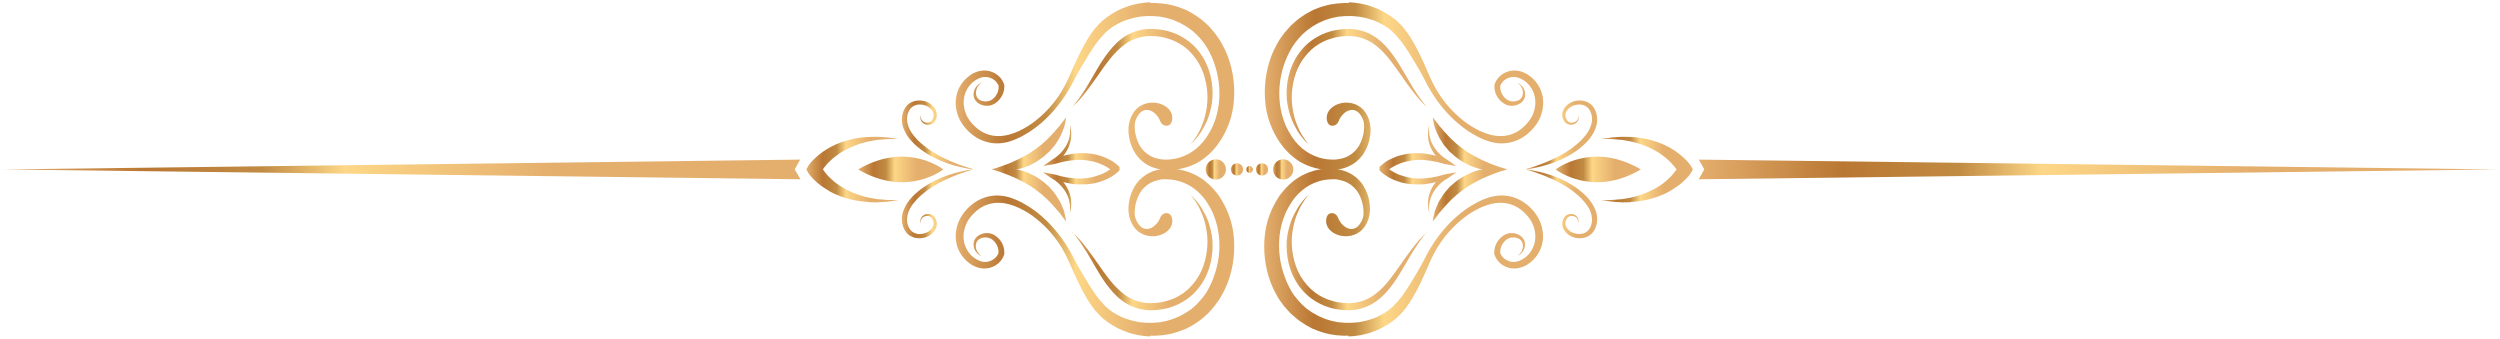 <?xml version="1.0" encoding="UTF-8"?> <svg xmlns="http://www.w3.org/2000/svg" width="310" height="42" viewBox="0 0 310 42" fill="none"><path d="M167.231 41.712C167.73 41.712 168.211 41.638 168.692 41.565C169.154 41.454 169.634 41.38 170.078 41.195C170.984 40.899 171.797 40.455 172.555 39.919C172.74 39.772 172.925 39.642 173.109 39.494C173.257 39.346 173.405 39.217 173.553 39.069L173.664 38.958L173.719 38.903L173.775 38.847L173.812 38.81L174.015 38.57C174.145 38.404 174.292 38.256 174.403 38.071C174.902 37.406 175.291 36.722 175.642 36.075C176.326 34.762 176.862 33.524 177.324 32.452C178.396 29.993 179.912 28.274 181.464 27.054C182.056 26.574 182.758 26.148 183.516 25.779C184.292 25.428 185.143 25.15 186.03 25.15C186.917 25.132 187.805 25.409 188.544 25.964C188.914 26.241 189.246 26.574 189.542 26.943C189.819 27.294 190.06 27.72 190.189 28.145C190.485 29.014 190.448 29.975 190.06 30.77C189.875 31.158 189.598 31.527 189.283 31.805L189.135 31.916L189.006 32.008C189.006 32.008 188.821 32.119 188.747 32.174C188.562 32.285 188.378 32.359 188.174 32.415C187.786 32.526 187.398 32.507 187.047 32.359C186.695 32.23 186.381 31.971 186.196 31.694C186.141 31.62 186.104 31.546 186.067 31.472C186.067 31.435 186.03 31.398 186.03 31.361V31.324V31.287V31.25C186.03 31.121 186.03 30.936 186.085 30.77C186.178 30.437 186.363 30.123 186.603 29.882C186.843 29.642 187.121 29.494 187.416 29.457C187.712 29.42 188.026 29.457 188.267 29.568C188.507 29.679 188.692 29.864 188.766 30.086C188.858 30.308 188.858 30.548 188.821 30.751C188.747 31.158 188.507 31.453 188.322 31.601C188.23 31.675 188.156 31.731 188.1 31.749C188.156 31.731 188.248 31.694 188.359 31.638C188.562 31.509 188.877 31.25 189.024 30.788C189.098 30.566 189.135 30.27 189.061 29.975C188.988 29.679 188.766 29.365 188.451 29.18C188.137 28.995 187.786 28.884 187.361 28.903C186.954 28.903 186.529 29.087 186.196 29.383C185.845 29.66 185.586 30.049 185.42 30.492C185.346 30.714 185.291 30.973 185.291 31.25C185.291 31.287 185.291 31.343 185.291 31.38V31.416V31.435V31.472C185.291 31.546 185.328 31.601 185.346 31.657C185.383 31.786 185.457 31.916 185.512 32.026C185.79 32.489 186.196 32.858 186.714 33.08C187.213 33.302 187.823 33.357 188.378 33.228C188.655 33.154 188.914 33.062 189.172 32.932C189.302 32.858 189.413 32.803 189.524 32.711L189.708 32.581L189.856 32.47C190.3 32.1 190.651 31.638 190.91 31.139C191.169 30.622 191.317 30.049 191.335 29.476C191.354 28.903 191.261 28.311 191.076 27.775C190.891 27.239 190.614 26.74 190.244 26.278C189.893 25.853 189.505 25.465 189.043 25.15C188.137 24.503 187.028 24.189 185.975 24.245C184.921 24.3 183.978 24.67 183.165 25.095C181.113 26.167 178.525 28.33 176.658 32.082C176.122 33.136 175.42 34.3 174.681 35.502C174.292 36.093 173.886 36.722 173.405 37.276C173.294 37.424 173.146 37.553 173.017 37.683L172.832 37.886V37.905L172.777 37.96L172.666 38.053C172.518 38.182 172.352 38.311 172.204 38.459C172.056 38.551 171.908 38.662 171.76 38.755C171.132 39.143 170.411 39.513 169.634 39.698C169.45 39.753 169.246 39.809 169.043 39.845C168.84 39.882 168.636 39.938 168.433 39.956C168.026 39.993 167.62 40.049 167.194 40.03C166.769 40.049 166.363 39.975 165.937 39.956C165.531 39.864 165.106 39.809 164.699 39.661C164.292 39.55 163.904 39.365 163.516 39.199C163.146 38.977 162.758 38.81 162.425 38.551C161.705 38.089 161.095 37.424 160.577 36.758C160.263 36.352 160.078 36.038 159.875 35.631C159.671 35.243 159.486 34.836 159.339 34.411C158.692 32.747 158.47 30.899 158.673 29.143C158.784 28.274 158.987 27.442 159.32 26.648L159.449 26.315L159.597 26.038C159.69 25.853 159.782 25.668 159.893 25.502C160.004 25.317 160.115 25.132 160.226 24.965C160.337 24.799 160.466 24.614 160.595 24.466C161.113 23.838 161.741 23.32 162.407 22.951C163.091 22.581 163.83 22.341 164.57 22.267C164.754 22.267 164.939 22.23 165.124 22.23H165.254H165.29C165.272 22.23 165.327 22.23 165.29 22.23H165.364H165.679C165.993 22.285 166.344 22.359 166.658 22.47C167.287 22.692 167.823 23.099 168.211 23.598C168.599 24.115 168.84 24.707 168.969 25.317C168.987 25.465 169.043 25.631 169.043 25.742C169.043 25.908 169.08 26.056 169.08 26.222C169.08 26.352 169.08 26.481 169.08 26.611C169.061 26.74 169.043 26.869 169.006 27.017C168.193 29.309 166.418 28.348 165.9 26.962C165.642 26.296 164.736 26.204 164.514 26.925C163.923 28.792 166.806 30.123 168.673 28.699C169.117 28.348 169.468 27.812 169.671 27.202C169.708 27.054 169.764 26.888 169.801 26.721C169.819 26.537 169.838 26.37 169.875 26.186C169.875 26.038 169.875 25.871 169.875 25.705C169.875 25.483 169.838 25.354 169.819 25.15C169.727 24.448 169.486 23.709 169.043 23.006C168.821 22.655 168.544 22.341 168.211 22.045C167.878 21.768 167.509 21.527 167.083 21.343C166.677 21.158 166.233 21.047 165.753 20.954L165.457 20.917H165.383H165.309H165.106C164.884 20.899 164.644 20.917 164.422 20.917C163.498 20.973 162.573 21.213 161.686 21.638C160.799 22.063 160.004 22.692 159.339 23.431C159.172 23.616 159.006 23.819 158.858 24.004C158.692 24.208 158.562 24.411 158.433 24.633C158.285 24.836 158.174 25.076 158.045 25.298L157.86 25.649L157.712 25.964C157.287 26.888 156.991 27.904 156.862 28.921C156.603 30.954 156.825 33.08 157.564 35.039C157.749 35.539 157.971 36.001 158.229 36.463C158.47 36.925 158.802 37.424 159.08 37.775L159.191 37.923L159.246 37.997L159.283 38.034L159.357 38.108L159.616 38.404C159.801 38.589 159.949 38.81 160.17 38.977L160.762 39.494C160.965 39.679 161.187 39.809 161.39 39.956C161.612 40.104 161.815 40.252 162.056 40.382C162.278 40.511 162.518 40.64 162.74 40.751C163.22 40.936 163.701 41.139 164.2 41.269C164.681 41.435 165.198 41.49 165.697 41.565C166.196 41.602 166.695 41.657 167.194 41.62L167.231 41.712Z" fill="url(#paint0_linear_42_1763)"></path><path d="M189.266 21.011C189.266 21.011 189.34 21.011 189.487 21.048C189.635 21.066 189.857 21.085 190.116 21.14C190.652 21.251 191.447 21.417 192.353 21.732C192.815 21.88 193.295 22.083 193.794 22.323C194.293 22.563 194.811 22.841 195.31 23.192C195.809 23.525 196.308 23.931 196.752 24.393C197.195 24.855 197.602 25.428 197.842 26.076C198.101 26.722 198.12 27.48 197.879 28.146C197.842 28.238 197.824 28.294 197.768 28.404C197.731 28.478 197.695 28.534 197.658 28.608C197.547 28.774 197.436 28.922 197.306 29.033C197.029 29.273 196.696 29.44 196.364 29.495C195.698 29.625 195.033 29.495 194.515 29.125C194.035 28.793 193.665 28.22 193.72 27.647C193.739 27.369 193.85 27.111 193.998 26.926C193.998 26.907 194.035 26.87 194.053 26.852C194.072 26.833 194.09 26.815 194.109 26.796C194.164 26.741 194.201 26.704 194.256 26.685C194.367 26.611 194.46 26.575 194.571 26.556C195.014 26.464 195.384 26.648 195.569 26.889C195.772 27.129 195.754 27.388 195.735 27.517C195.698 27.665 195.661 27.739 195.661 27.739C195.661 27.739 195.698 27.665 195.698 27.517C195.698 27.369 195.661 27.148 195.476 26.981C195.292 26.815 194.959 26.704 194.645 26.815C194.478 26.87 194.367 26.981 194.275 27.148C194.164 27.314 194.109 27.499 194.109 27.702C194.109 28.09 194.386 28.497 194.811 28.756C195.199 28.977 195.754 29.088 196.234 28.977C196.475 28.922 196.696 28.793 196.881 28.626C196.974 28.534 197.048 28.442 197.103 28.349C197.14 28.294 197.177 28.22 197.214 28.146C197.214 28.109 197.251 28.035 197.288 27.961C197.473 27.443 197.436 26.87 197.251 26.334C197.066 25.798 196.715 25.299 196.308 24.855C195.92 24.412 195.458 24.024 194.996 23.672C194.072 22.989 193.092 22.471 192.223 22.101C191.373 21.713 190.615 21.454 190.097 21.288C189.58 21.122 189.266 21.029 189.266 21.029V21.011Z" fill="url(#paint1_linear_42_1763)"></path><path d="M186.862 21.01C186.862 21.01 186.678 21.065 186.363 21.158C186.049 21.25 185.606 21.417 185.088 21.601C184.829 21.694 184.57 21.805 184.275 21.934C183.979 22.045 183.702 22.193 183.406 22.341C183.129 22.507 182.796 22.637 182.519 22.821C182.371 22.914 182.223 23.006 182.075 23.08L181.65 23.376C181.354 23.561 181.095 23.801 180.818 24.004C180.541 24.208 180.319 24.466 180.06 24.67C179.801 24.892 179.617 25.132 179.395 25.354C179.173 25.576 179.007 25.797 178.822 26.001C178.729 26.112 178.655 26.204 178.563 26.297C178.471 26.389 178.397 26.481 178.341 26.574C178.212 26.759 178.082 26.925 177.99 27.054C177.787 27.313 177.657 27.461 177.657 27.461C177.657 27.461 177.676 27.276 177.75 26.943C177.787 26.777 177.824 26.574 177.879 26.352C177.916 26.112 178.045 25.871 178.156 25.594C178.267 25.335 178.378 25.021 178.581 24.744C178.766 24.466 178.933 24.134 179.173 23.857C179.284 23.709 179.413 23.579 179.543 23.431L179.727 23.21C179.727 23.21 179.875 23.08 179.949 23.006C180.245 22.747 180.541 22.47 180.874 22.267L181.373 21.934C181.557 21.842 181.724 21.749 181.909 21.657C182.26 21.472 182.611 21.343 182.962 21.213C183.313 21.102 183.665 21.01 183.997 20.954C184.33 20.899 184.644 20.844 184.94 20.844C185.236 20.807 185.495 20.844 185.735 20.844C185.975 20.844 186.179 20.881 186.345 20.899C186.678 20.936 186.862 21.01 186.862 21.01Z" fill="url(#paint2_linear_42_1763)"></path><path d="M186.862 21.01C186.862 21.01 186.678 21.065 186.345 21.121C186.179 21.157 185.975 21.157 185.735 21.176C185.495 21.176 185.217 21.195 184.94 21.176C184.644 21.176 184.33 21.121 183.997 21.065C183.665 21.01 183.313 20.899 182.962 20.788C182.611 20.658 182.241 20.548 181.909 20.344C181.742 20.252 181.557 20.159 181.373 20.067L180.874 19.734C180.541 19.512 180.245 19.254 179.949 18.976C179.875 18.902 179.801 18.847 179.727 18.791L179.543 18.57C179.432 18.422 179.302 18.274 179.173 18.145C178.933 17.867 178.766 17.535 178.581 17.257C178.397 16.98 178.286 16.666 178.156 16.407C178.045 16.13 177.934 15.889 177.879 15.668C177.824 15.446 177.768 15.242 177.75 15.076C177.676 14.743 177.657 14.559 177.657 14.559C177.657 14.559 177.787 14.707 177.99 14.965C178.101 15.095 178.212 15.261 178.341 15.427C178.397 15.52 178.471 15.612 178.563 15.705C178.637 15.797 178.729 15.908 178.822 16C179.007 16.204 179.173 16.444 179.395 16.647C179.617 16.869 179.82 17.109 180.06 17.331C180.319 17.535 180.541 17.793 180.818 17.997C181.095 18.2 181.354 18.44 181.65 18.625L182.075 18.921C182.223 18.995 182.371 19.087 182.519 19.18C182.796 19.364 183.129 19.494 183.406 19.66C183.702 19.79 183.997 19.956 184.275 20.067C184.552 20.196 184.829 20.307 185.088 20.4C185.606 20.584 186.031 20.751 186.363 20.843C186.678 20.936 186.862 20.991 186.862 20.991V21.01Z" fill="url(#paint3_linear_42_1763)"></path><path d="M177.195 26.149C177.195 26.038 177.195 25.927 177.195 25.816V25.483C177.195 25.372 177.251 25.262 177.269 25.169C177.269 25.058 177.288 24.947 177.325 24.855L177.417 24.541C177.491 24.337 177.565 24.134 177.676 23.949C177.731 23.857 177.768 23.764 177.842 23.672C177.898 23.579 177.953 23.487 178.027 23.413C178.157 23.247 178.286 23.08 178.434 22.933C178.582 22.785 178.73 22.637 178.914 22.507C178.988 22.433 179.081 22.378 179.173 22.323C179.266 22.267 179.358 22.212 179.432 22.175L180.597 21.361L179.173 21.62C178.859 21.713 178.526 21.805 178.212 21.879L177.731 21.971C177.565 22.008 177.417 22.045 177.251 22.045L176.77 22.101C176.604 22.138 176.438 22.101 176.29 22.138C176.123 22.138 175.957 22.138 175.809 22.138L175.328 22.101C175.162 22.101 175.014 22.064 174.848 22.027C174.682 22.027 174.534 21.971 174.386 21.934C174.238 21.897 174.072 21.86 173.924 21.805C173.776 21.75 173.628 21.713 173.48 21.657C173.184 21.546 172.907 21.398 172.63 21.232C172.5 21.158 172.389 21.084 172.26 20.992C172.371 20.899 172.5 20.825 172.63 20.751C172.907 20.585 173.184 20.437 173.48 20.326C173.628 20.252 173.776 20.215 173.924 20.16C174.072 20.104 174.238 20.067 174.386 20.03C174.534 19.994 174.7 19.957 174.848 19.938C175.014 19.92 175.162 19.883 175.328 19.864L175.809 19.827C175.975 19.827 176.142 19.827 176.29 19.827C176.456 19.827 176.622 19.827 176.77 19.864L177.251 19.92C177.417 19.92 177.584 19.975 177.731 19.994L178.212 20.086C178.526 20.16 178.859 20.271 179.173 20.345L180.578 20.585L179.432 19.79C179.432 19.79 179.266 19.698 179.173 19.624C179.081 19.568 179.007 19.513 178.914 19.439C178.748 19.31 178.582 19.162 178.434 19.014C178.286 18.866 178.157 18.7 178.027 18.533C177.953 18.459 177.916 18.367 177.842 18.274C177.787 18.182 177.731 18.09 177.676 17.997C177.565 17.812 177.491 17.609 177.417 17.406L177.325 17.091C177.288 16.98 177.288 16.888 177.251 16.777C177.251 16.666 177.214 16.574 177.214 16.463V16.13C177.177 16.019 177.214 15.909 177.214 15.797V15.465L177.158 15.797C177.14 15.909 177.103 16.019 177.103 16.13L177.066 16.463C177.066 16.574 177.066 16.685 177.066 16.796C177.066 16.907 177.066 17.017 177.085 17.147L177.14 17.48C177.195 17.701 177.251 17.923 177.343 18.145C177.38 18.256 177.436 18.367 177.491 18.459C177.547 18.552 177.602 18.663 177.658 18.773C177.768 18.977 177.898 19.143 178.046 19.328L177.861 19.273C177.694 19.236 177.51 19.18 177.343 19.162L176.826 19.069C176.659 19.032 176.475 19.032 176.29 19.014C176.105 19.014 175.938 18.977 175.754 18.995H175.218C175.033 19.014 174.866 19.051 174.682 19.051C174.497 19.051 174.33 19.106 174.145 19.143C173.961 19.18 173.794 19.217 173.609 19.273C173.443 19.31 173.258 19.365 173.092 19.439C172.741 19.568 172.426 19.735 172.094 19.901C171.946 19.994 171.779 20.086 171.632 20.215C171.465 20.326 171.354 20.437 171.188 20.585L171.059 20.696V21.121L171.188 21.25C171.354 21.417 171.484 21.509 171.632 21.62C171.779 21.731 171.946 21.842 172.094 21.934C172.408 22.119 172.741 22.286 173.092 22.396C173.258 22.47 173.443 22.526 173.609 22.581C173.776 22.637 173.961 22.674 174.145 22.711C174.33 22.748 174.497 22.785 174.682 22.803C174.866 22.822 175.033 22.859 175.218 22.859H175.754C175.938 22.877 176.105 22.859 176.29 22.859C176.475 22.859 176.641 22.859 176.826 22.822L177.343 22.729C177.528 22.711 177.694 22.655 177.861 22.618L178.046 22.581C177.916 22.748 177.768 22.933 177.658 23.136C177.584 23.228 177.547 23.339 177.491 23.45C177.436 23.561 177.399 23.653 177.343 23.764C177.251 23.968 177.195 24.208 177.14 24.43L177.085 24.762C177.066 24.873 177.066 24.984 177.066 25.114C177.066 25.225 177.066 25.335 177.066 25.446L177.103 25.779C177.103 25.89 177.14 26.001 177.158 26.112L177.232 26.445V26.112L177.195 26.149Z" fill="url(#paint4_linear_42_1763)"></path><path d="M203.462 21.01C197.417 17.443 192.907 21.01 192.907 21.01C192.907 21.01 197.417 24.578 203.462 21.01Z" fill="url(#paint5_linear_42_1763)"></path><path d="M202.168 25.04C202.519 25.04 202.87 24.966 203.24 24.947C203.609 24.91 203.979 24.818 204.349 24.744C204.718 24.651 205.088 24.541 205.439 24.43C205.791 24.282 206.16 24.171 206.474 24.005C206.641 23.93 206.807 23.838 206.955 23.764C207.103 23.672 207.251 23.579 207.399 23.487C207.694 23.321 207.953 23.117 208.194 22.951C208.434 22.766 208.637 22.6 208.822 22.415C209.007 22.248 209.155 22.082 209.284 21.953C209.413 21.805 209.506 21.694 209.561 21.602C209.617 21.509 209.654 21.472 209.654 21.472L209.913 21.01L209.654 20.548C209.654 20.548 209.617 20.511 209.561 20.419C209.487 20.308 209.395 20.197 209.284 20.067C209.155 19.938 209.007 19.771 208.822 19.605C208.637 19.42 208.434 19.254 208.194 19.069C207.953 18.884 207.694 18.699 207.399 18.515C207.251 18.422 207.103 18.33 206.955 18.256C206.789 18.182 206.641 18.108 206.474 18.015C206.16 17.849 205.791 17.738 205.439 17.59C205.07 17.48 204.718 17.369 204.349 17.276C203.979 17.202 203.609 17.11 203.24 17.073C202.87 17.036 202.519 16.98 202.168 16.98C201.816 16.98 201.484 16.98 201.169 16.962C200.855 16.962 200.559 16.999 200.282 17.017C200.005 17.017 199.765 17.054 199.543 17.091C199.321 17.128 199.118 17.147 198.97 17.165C198.656 17.202 198.471 17.239 198.471 17.239C198.471 17.239 198.656 17.239 198.97 17.239C199.136 17.239 199.321 17.239 199.543 17.239C199.765 17.239 200.005 17.239 200.282 17.276C200.559 17.295 200.855 17.332 201.151 17.35C201.465 17.405 201.779 17.461 202.112 17.517C202.445 17.572 202.778 17.683 203.11 17.775C203.443 17.849 203.776 18.015 204.108 18.126C204.441 18.256 204.737 18.422 205.051 18.57C205.347 18.755 205.643 18.884 205.901 19.088C206.031 19.18 206.16 19.273 206.29 19.365C206.401 19.457 206.53 19.55 206.641 19.642C206.863 19.827 207.047 20.03 207.232 20.197C207.399 20.381 207.547 20.548 207.676 20.714C207.768 20.825 207.824 20.918 207.898 21.01C207.842 21.102 207.768 21.195 207.676 21.306C207.565 21.472 207.399 21.639 207.251 21.823C207.066 21.99 206.881 22.193 206.659 22.378C206.548 22.47 206.437 22.563 206.308 22.674C206.179 22.766 206.049 22.858 205.92 22.951C205.661 23.136 205.365 23.284 205.07 23.468C204.755 23.616 204.46 23.764 204.127 23.912C203.794 24.023 203.48 24.171 203.129 24.263C202.796 24.356 202.463 24.467 202.131 24.522C201.798 24.578 201.484 24.633 201.169 24.688C200.855 24.725 200.578 24.744 200.301 24.762C200.023 24.799 199.783 24.799 199.561 24.799C199.339 24.799 199.136 24.799 198.988 24.799C198.674 24.799 198.489 24.799 198.489 24.799C198.489 24.799 198.674 24.836 198.988 24.873C199.155 24.892 199.339 24.929 199.561 24.966C199.783 25.003 200.023 25.021 200.301 25.04C200.578 25.04 200.874 25.077 201.188 25.095C201.502 25.095 201.853 25.095 202.186 25.077L202.168 25.04Z" fill="url(#paint6_linear_42_1763)"></path><path d="M176.937 28.773C176.937 28.773 176.844 28.866 176.697 29.051C176.53 29.236 176.327 29.513 176.068 29.883C175.809 30.252 175.514 30.696 175.181 31.213C174.867 31.75 174.515 32.359 174.127 33.006C173.739 33.672 173.314 34.393 172.796 35.114C172.279 35.835 171.669 36.592 170.856 37.202C170.061 37.831 169.044 38.275 167.972 38.422C167.436 38.496 166.918 38.478 166.345 38.422C166.087 38.385 165.846 38.367 165.569 38.312C165.292 38.256 165.033 38.201 164.774 38.108C163.739 37.794 162.778 37.221 161.983 36.5C161.207 35.761 160.615 34.873 160.227 33.949C159.82 33.025 159.635 32.064 159.562 31.158C159.488 30.252 159.562 29.384 159.746 28.626C159.913 27.849 160.172 27.165 160.449 26.611C160.745 26.038 161.022 25.576 161.299 25.224C161.576 24.855 161.817 24.596 161.983 24.43C162.149 24.263 162.242 24.171 162.242 24.171C162.242 24.171 162.168 24.263 162.02 24.467C161.872 24.651 161.669 24.947 161.447 25.317C161.207 25.687 160.985 26.186 160.763 26.74C160.541 27.313 160.375 27.979 160.264 28.718C160.153 29.457 160.135 30.271 160.245 31.103C160.356 31.934 160.56 32.803 160.948 33.635C161.336 34.467 161.891 35.225 162.574 35.871C163.277 36.5 164.109 36.981 165.033 37.258C165.255 37.332 165.495 37.387 165.717 37.443C165.939 37.498 166.216 37.517 166.456 37.554C166.9 37.591 167.399 37.609 167.861 37.554C168.785 37.443 169.654 37.11 170.393 36.574C171.133 36.038 171.743 35.391 172.279 34.725C172.815 34.042 173.277 33.376 173.721 32.748C174.589 31.491 175.366 30.456 175.957 29.772C176.253 29.439 176.512 29.199 176.678 29.032C176.863 28.866 176.955 28.792 176.955 28.792L176.937 28.773Z" fill="url(#paint7_linear_42_1763)"></path><path d="M167.232 0.289C167.731 0.289 168.211 0.363 168.692 0.437C169.154 0.548 169.635 0.622 170.078 0.807C170.984 1.102 171.797 1.546 172.555 2.082C172.74 2.23 172.925 2.378 173.11 2.507C173.258 2.655 173.405 2.784 173.553 2.932L173.664 3.043L173.72 3.099L173.775 3.154L173.812 3.191L174.015 3.431C174.145 3.598 174.293 3.746 174.404 3.93C174.903 4.596 175.291 5.28 175.642 5.945C176.326 7.258 176.862 8.496 177.324 9.568C178.396 12.027 179.912 13.746 181.465 14.966C182.056 15.446 182.759 15.871 183.516 16.241C184.293 16.592 185.143 16.87 186.03 16.87C186.918 16.888 187.805 16.611 188.544 16.056C188.914 15.779 189.247 15.446 189.542 15.077C189.82 14.725 190.06 14.3 190.189 13.875C190.485 13.006 190.448 12.045 190.06 11.25C189.875 10.862 189.598 10.492 189.284 10.215L189.136 10.104L189.025 10.012C189.025 10.012 188.84 9.901 188.747 9.845C188.563 9.735 188.378 9.661 188.174 9.605C187.786 9.494 187.398 9.531 187.047 9.661C186.696 9.79 186.381 10.03 186.197 10.326C186.141 10.4 186.104 10.474 186.067 10.548C186.067 10.585 186.03 10.622 186.03 10.659V10.696V10.733V10.77C186.012 10.899 186.03 11.084 186.086 11.25C186.178 11.583 186.363 11.897 186.603 12.138C186.844 12.378 187.121 12.526 187.417 12.563C187.694 12.6 188.027 12.563 188.267 12.452C188.507 12.341 188.692 12.156 188.766 11.934C188.858 11.712 188.858 11.472 188.821 11.269C188.748 10.844 188.507 10.566 188.341 10.418C188.248 10.345 188.174 10.308 188.119 10.271C188.174 10.289 188.267 10.326 188.378 10.382C188.581 10.511 188.895 10.77 189.043 11.232C189.117 11.454 189.154 11.731 189.08 12.045C189.006 12.341 188.784 12.655 188.47 12.84C188.156 13.025 187.805 13.136 187.38 13.117C186.973 13.117 186.548 12.932 186.215 12.637C185.864 12.359 185.605 11.971 185.439 11.528C185.365 11.306 185.309 11.047 185.309 10.77C185.309 10.733 185.309 10.677 185.309 10.64V10.603V10.566C185.309 10.492 185.346 10.437 185.365 10.382C185.402 10.252 185.476 10.141 185.531 10.012C185.808 9.55 186.215 9.18 186.733 8.958C187.25 8.736 187.842 8.681 188.396 8.81C188.674 8.866 188.932 8.977 189.191 9.106C189.321 9.162 189.431 9.236 189.542 9.328L189.727 9.457L189.875 9.568C190.319 9.938 190.67 10.382 190.929 10.899C191.187 11.417 191.335 11.99 191.354 12.563C191.372 13.136 191.28 13.727 191.095 14.263C190.91 14.799 190.633 15.298 190.263 15.742C189.912 16.167 189.524 16.555 189.062 16.87C188.156 17.517 187.047 17.831 185.993 17.775C184.94 17.72 183.997 17.35 183.184 16.925C181.132 15.853 178.544 13.69 176.677 9.938C176.141 8.866 175.439 7.72 174.699 6.518C174.311 5.927 173.905 5.298 173.424 4.744C173.313 4.596 173.165 4.467 173.054 4.337L172.869 4.134V4.115L172.814 4.06L172.703 3.967C172.555 3.838 172.407 3.709 172.241 3.561C172.093 3.468 171.945 3.357 171.797 3.265C171.169 2.877 170.448 2.507 169.672 2.322C169.487 2.267 169.283 2.211 169.08 2.174C168.877 2.138 168.673 2.082 168.47 2.064C168.063 2.027 167.657 1.971 167.232 1.99C166.806 1.971 166.4 2.045 165.975 2.064C165.568 2.156 165.143 2.211 164.736 2.359C164.33 2.47 163.941 2.655 163.553 2.821C163.184 3.043 162.795 3.21 162.463 3.487C161.742 3.949 161.132 4.614 160.614 5.28C160.3 5.705 160.115 6.019 159.912 6.407C159.708 6.796 159.524 7.202 159.357 7.627C158.729 9.291 158.489 11.139 158.71 12.895C158.821 13.764 159.025 14.596 159.357 15.391L159.487 15.705L159.635 15.982C159.727 16.167 159.819 16.352 159.93 16.518C160.041 16.703 160.152 16.888 160.263 17.054C160.374 17.221 160.503 17.387 160.633 17.553C161.15 18.182 161.779 18.7 162.444 19.069C163.128 19.439 163.867 19.679 164.607 19.753C164.792 19.772 164.977 19.79 165.161 19.79H165.309H165.346H165.439L165.753 19.772C166.067 19.735 166.418 19.661 166.733 19.55C167.361 19.328 167.897 18.921 168.285 18.422C168.673 17.905 168.914 17.313 169.043 16.703C169.062 16.574 169.117 16.389 169.117 16.278C169.117 16.112 169.154 15.964 169.154 15.797C169.154 15.668 169.154 15.539 169.154 15.409C169.136 15.28 169.117 15.15 169.08 15.003C168.267 12.711 166.492 13.672 165.975 15.058C165.716 15.724 164.81 15.816 164.588 15.095C163.997 13.228 166.88 11.897 168.747 13.321C169.191 13.672 169.542 14.208 169.746 14.818C169.782 14.984 169.838 15.132 169.875 15.298C169.893 15.465 169.912 15.65 169.949 15.835C169.949 15.982 169.949 16.149 169.949 16.315C169.949 16.537 169.912 16.666 169.893 16.851C169.801 17.553 169.561 18.293 169.117 18.995C168.895 19.346 168.618 19.661 168.285 19.956C167.953 20.252 167.583 20.474 167.158 20.659C166.751 20.844 166.307 20.955 165.827 21.029L165.531 21.066H165.457H165.383H165.346H165.18C164.958 21.066 164.718 21.066 164.496 21.066C163.572 21.01 162.647 20.77 161.76 20.363C160.873 19.938 160.078 19.309 159.413 18.57C159.246 18.385 159.08 18.182 158.932 17.979C158.766 17.775 158.636 17.572 158.507 17.369C158.359 17.165 158.248 16.925 158.119 16.703L157.934 16.352L157.786 16.038C157.361 15.132 157.065 14.097 156.936 13.08C156.677 11.047 156.899 8.921 157.638 6.962C157.823 6.481 158.045 6.001 158.304 5.539C158.544 5.077 158.877 4.577 159.154 4.226L159.265 4.078L159.32 4.004L159.357 3.967L159.431 3.894L159.69 3.598C159.875 3.413 160.023 3.191 160.226 3.025L160.818 2.507C161.021 2.322 161.243 2.193 161.446 2.045C161.649 1.897 161.871 1.749 162.111 1.62C162.333 1.491 162.574 1.361 162.795 1.25C163.276 1.065 163.757 0.844 164.256 0.733C164.736 0.566 165.254 0.511 165.753 0.437C166.252 0.4 166.751 0.345 167.25 0.381L167.232 0.289Z" fill="url(#paint8_linear_42_1763)"></path><path d="M189.266 21.01C189.266 21.01 189.34 21.01 189.487 20.973C189.635 20.954 189.857 20.917 190.116 20.862C190.652 20.751 191.447 20.584 192.353 20.27C192.815 20.104 193.295 19.919 193.794 19.679C194.293 19.439 194.811 19.161 195.31 18.81C195.809 18.477 196.308 18.071 196.752 17.608C197.195 17.146 197.602 16.573 197.842 15.927C198.101 15.28 198.12 14.522 197.879 13.856C197.842 13.764 197.824 13.708 197.768 13.597C197.731 13.524 197.695 13.468 197.658 13.394C197.547 13.228 197.436 13.08 197.306 12.969C197.029 12.729 196.696 12.562 196.364 12.507C195.698 12.377 195.033 12.507 194.515 12.877C194.035 13.209 193.665 13.782 193.72 14.355C193.739 14.633 193.85 14.891 193.998 15.076C193.998 15.076 194.035 15.132 194.053 15.15C194.053 15.169 194.09 15.187 194.109 15.206C194.164 15.261 194.201 15.298 194.256 15.316C194.367 15.39 194.46 15.427 194.571 15.446C195.014 15.538 195.384 15.353 195.569 15.113C195.772 14.873 195.754 14.614 195.735 14.466C195.698 14.318 195.661 14.244 195.661 14.244C195.661 14.244 195.698 14.318 195.698 14.466C195.698 14.614 195.661 14.836 195.476 15.002C195.292 15.169 194.959 15.298 194.645 15.169C194.478 15.113 194.367 15.021 194.275 14.836C194.164 14.669 194.109 14.485 194.109 14.281C194.109 13.893 194.386 13.486 194.811 13.228C195.199 12.987 195.754 12.895 196.234 13.006C196.475 13.061 196.696 13.191 196.881 13.357C196.974 13.45 197.048 13.542 197.103 13.634C197.14 13.69 197.177 13.764 197.214 13.838C197.214 13.875 197.251 13.949 197.288 14.023C197.473 14.54 197.454 15.113 197.251 15.649C197.066 16.185 196.715 16.684 196.308 17.128C195.92 17.572 195.458 17.96 194.996 18.311C194.072 18.995 193.092 19.512 192.223 19.882C191.373 20.27 190.615 20.529 190.097 20.695C189.58 20.862 189.266 20.954 189.266 20.954V21.01Z" fill="url(#paint9_linear_42_1763)"></path><path d="M176.937 13.247C176.937 13.247 176.844 13.154 176.697 12.969C176.53 12.784 176.327 12.507 176.068 12.156C175.809 11.805 175.514 11.343 175.181 10.825C174.867 10.289 174.515 9.679 174.127 9.032C173.739 8.367 173.314 7.646 172.796 6.925C172.279 6.204 171.669 5.446 170.856 4.836C170.061 4.208 169.044 3.764 167.972 3.635C167.436 3.561 166.918 3.579 166.345 3.635C166.087 3.672 165.846 3.69 165.569 3.746C165.292 3.801 165.033 3.857 164.774 3.949C163.739 4.263 162.778 4.836 161.983 5.557C161.207 6.296 160.615 7.184 160.227 8.108C159.82 9.032 159.635 9.993 159.562 10.899C159.488 11.805 159.562 12.674 159.746 13.431C159.913 14.208 160.172 14.892 160.449 15.446C160.745 16.019 161.022 16.481 161.299 16.833C161.576 17.202 161.817 17.461 161.983 17.627C162.149 17.794 162.242 17.886 162.242 17.886C162.242 17.886 162.168 17.794 162.02 17.59C161.872 17.406 161.687 17.11 161.447 16.74C161.207 16.37 160.985 15.89 160.763 15.317C160.541 14.744 160.375 14.078 160.264 13.339C160.153 12.6 160.135 11.786 160.245 10.954C160.356 10.123 160.56 9.254 160.948 8.422C161.336 7.59 161.891 6.833 162.574 6.186C163.277 5.557 164.109 5.077 165.033 4.799C165.255 4.725 165.495 4.67 165.717 4.614C165.939 4.559 166.216 4.54 166.456 4.503C166.9 4.467 167.399 4.448 167.861 4.503C168.785 4.614 169.654 4.947 170.393 5.483C171.133 6.001 171.743 6.666 172.279 7.332C172.815 8.016 173.277 8.681 173.721 9.309C174.571 10.566 175.366 11.601 175.957 12.285C176.253 12.618 176.512 12.877 176.678 13.025C176.863 13.191 176.955 13.265 176.955 13.265L176.937 13.247Z" fill="url(#paint10_linear_42_1763)"></path><path d="M159.117 22.268C158.415 22.268 157.86 21.695 157.86 21.011C157.86 20.308 158.433 19.754 159.117 19.754C159.801 19.754 160.374 20.327 160.374 21.011C160.374 21.713 159.801 22.268 159.117 22.268Z" fill="url(#paint11_linear_42_1763)"></path><path d="M156.493 21.768C156.068 21.768 155.735 21.435 155.735 21.01C155.735 20.585 156.068 20.252 156.493 20.252C156.918 20.252 157.251 20.585 157.251 21.01C157.251 21.435 156.918 21.768 156.493 21.768Z" fill="url(#paint12_linear_42_1763)"></path><path d="M154.94 21.417C154.718 21.417 154.533 21.232 154.533 21.01C154.533 20.788 154.718 20.604 154.94 20.604C155.162 20.604 155.347 20.788 155.347 21.01C155.347 21.232 155.162 21.417 154.94 21.417Z" fill="url(#paint13_linear_42_1763)"></path><path d="M309.671 21.011L210.65 19.791L210.743 19.939L211.334 21.011L210.632 22.231L309.671 21.011Z" fill="url(#paint14_linear_42_1763)"></path><path d="M142.647 41.712C142.148 41.712 141.667 41.638 141.187 41.565C140.725 41.454 140.244 41.38 139.8 41.195C138.895 40.899 138.081 40.455 137.323 39.919C137.139 39.772 136.954 39.642 136.769 39.494C136.621 39.346 136.473 39.217 136.325 39.069L136.214 38.958L136.159 38.903L136.103 38.847V38.81L135.863 38.57C135.734 38.404 135.586 38.256 135.475 38.071C134.976 37.406 134.606 36.722 134.236 36.075C133.553 34.762 133.017 33.524 132.554 32.452C131.482 29.993 129.967 28.274 128.414 27.054C127.822 26.574 127.12 26.148 126.344 25.779C125.586 25.428 124.717 25.15 123.83 25.15C122.942 25.132 122.055 25.409 121.316 25.964C120.946 26.241 120.613 26.574 120.318 26.943C120.04 27.294 119.8 27.72 119.671 28.145C119.375 29.014 119.412 29.975 119.8 30.77C119.985 31.158 120.262 31.527 120.576 31.805L120.724 31.916L120.854 32.008C120.854 32.008 121.039 32.119 121.113 32.174C121.297 32.285 121.482 32.359 121.667 32.415C122.055 32.526 122.443 32.507 122.795 32.359C123.146 32.23 123.46 31.971 123.645 31.694C123.7 31.62 123.737 31.546 123.774 31.472C123.793 31.435 123.811 31.398 123.811 31.361V31.324V31.287V31.25C123.811 31.121 123.811 30.936 123.756 30.77C123.663 30.437 123.479 30.123 123.238 29.882C122.998 29.642 122.721 29.494 122.425 29.457C122.129 29.42 121.815 29.457 121.575 29.568C121.334 29.679 121.149 29.864 121.076 30.086C120.983 30.308 120.983 30.548 121.02 30.751C121.094 31.158 121.334 31.453 121.519 31.601C121.612 31.675 121.686 31.731 121.741 31.749C121.796 31.786 121.815 31.786 121.815 31.786C121.815 31.786 121.778 31.786 121.723 31.749C121.667 31.731 121.575 31.694 121.464 31.638C121.26 31.509 120.946 31.25 120.798 30.788C120.724 30.566 120.687 30.27 120.761 29.975C120.835 29.679 121.057 29.365 121.371 29.18C121.686 28.995 122.037 28.884 122.462 28.903C122.869 28.903 123.294 29.087 123.626 29.383C123.978 29.66 124.236 30.049 124.403 30.492C124.477 30.714 124.532 30.973 124.532 31.25C124.532 31.287 124.532 31.343 124.532 31.38V31.416V31.435V31.472C124.532 31.546 124.495 31.601 124.477 31.657C124.44 31.786 124.366 31.916 124.31 32.026C124.052 32.489 123.626 32.858 123.109 33.08C122.61 33.302 122 33.357 121.445 33.228C121.168 33.154 120.909 33.062 120.65 32.932C120.521 32.858 120.41 32.803 120.299 32.711L120.133 32.581L119.985 32.47C119.541 32.1 119.19 31.638 118.931 31.139C118.673 30.622 118.543 30.049 118.506 29.476C118.488 28.903 118.58 28.311 118.765 27.775C118.95 27.239 119.227 26.74 119.597 26.278C119.948 25.853 120.336 25.465 120.798 25.15C121.704 24.503 122.832 24.189 123.867 24.245C124.92 24.3 125.863 24.67 126.676 25.095C128.728 26.167 131.297 28.33 133.183 32.082C133.719 33.136 134.421 34.3 135.161 35.502C135.549 36.093 135.956 36.722 136.436 37.276C136.547 37.424 136.695 37.553 136.806 37.683L136.991 37.886V37.905L137.046 37.96L137.157 38.053C137.305 38.182 137.471 38.311 137.619 38.459C137.767 38.551 137.915 38.662 138.063 38.755C138.691 39.143 139.412 39.513 140.188 39.698C140.373 39.753 140.577 39.809 140.78 39.845C140.983 39.882 141.168 39.938 141.371 39.956C141.778 39.993 142.185 40.049 142.61 40.03C143.035 40.049 143.442 39.975 143.867 39.956C144.274 39.864 144.699 39.809 145.105 39.661C145.512 39.55 145.9 39.365 146.288 39.199C146.658 38.977 147.046 38.81 147.397 38.551C148.118 38.089 148.728 37.424 149.246 36.758C149.56 36.352 149.745 36.038 149.948 35.631C150.152 35.243 150.336 34.836 150.484 34.411C151.113 32.747 151.353 30.899 151.131 29.143C151.02 28.274 150.817 27.442 150.484 26.648L150.355 26.315L150.207 26.038C150.115 25.853 150.022 25.668 149.911 25.502C149.8 25.317 149.708 25.132 149.579 24.965C149.468 24.799 149.338 24.614 149.209 24.466C148.691 23.838 148.063 23.32 147.397 22.951C146.713 22.581 145.974 22.341 145.235 22.267C145.05 22.267 144.865 22.23 144.68 22.23H144.532H144.495C144.458 22.23 144.514 22.23 144.495 22.23H144.477H144.403H144.107C143.793 22.285 143.442 22.359 143.127 22.47C142.499 22.692 141.963 23.099 141.575 23.598C141.187 24.115 140.946 24.707 140.817 25.317C140.78 25.465 140.743 25.631 140.743 25.742C140.743 25.908 140.706 26.056 140.706 26.222C140.706 26.352 140.706 26.481 140.706 26.611C140.724 26.74 140.743 26.869 140.78 27.017C141.593 29.309 143.368 28.348 143.885 26.962C144.144 26.296 145.05 26.204 145.29 26.925C145.882 28.792 142.998 30.123 141.131 28.699C140.688 28.348 140.336 27.812 140.133 27.202C140.096 27.054 140.041 26.888 140.004 26.721C139.985 26.537 139.967 26.37 139.93 26.186C139.93 26.038 139.93 25.871 139.93 25.705C139.93 25.483 139.967 25.354 139.985 25.15C140.078 24.448 140.318 23.709 140.761 23.006C140.983 22.655 141.261 22.341 141.593 22.045C141.926 21.768 142.296 21.527 142.721 21.343C143.127 21.158 143.571 21.047 144.052 20.954L144.347 20.917H144.421H144.495H144.699C144.92 20.899 145.161 20.917 145.383 20.917C146.307 20.973 147.231 21.213 148.118 21.638C149.006 22.063 149.8 22.692 150.466 23.431C150.632 23.616 150.799 23.819 150.946 24.004C151.094 24.208 151.242 24.411 151.372 24.633C151.519 24.836 151.63 25.076 151.76 25.298L151.945 25.649L152.092 25.964C152.518 26.888 152.813 27.904 152.943 28.921C153.201 30.954 152.98 33.08 152.24 35.039C152.055 35.539 151.834 36.001 151.575 36.463C151.335 36.925 151.002 37.424 150.725 37.775L150.614 37.923L150.558 37.997L150.521 38.034L150.466 38.108L150.207 38.404C150.022 38.589 149.874 38.81 149.671 38.977L149.079 39.494C148.876 39.679 148.654 39.809 148.451 39.956C148.229 40.104 148.026 40.252 147.786 40.382C147.564 40.511 147.323 40.64 147.102 40.751C146.621 40.936 146.14 41.139 145.641 41.269C145.161 41.435 144.643 41.49 144.144 41.565C143.645 41.602 143.146 41.657 142.647 41.62V41.712Z" fill="url(#paint15_linear_42_1763)"></path><path d="M120.614 21.011C120.614 21.011 120.54 21.011 120.392 21.048C120.244 21.066 120.023 21.085 119.764 21.14C119.228 21.251 118.433 21.417 117.527 21.732C117.084 21.88 116.584 22.083 116.085 22.323C115.586 22.563 115.069 22.841 114.57 23.192C114.071 23.525 113.571 23.931 113.128 24.393C112.684 24.855 112.278 25.428 112.037 26.076C111.778 26.722 111.76 27.48 112 28.146C112.037 28.238 112.056 28.294 112.111 28.404C112.148 28.478 112.185 28.534 112.222 28.608C112.333 28.774 112.444 28.922 112.573 29.033C112.851 29.273 113.183 29.44 113.516 29.495C114.181 29.625 114.847 29.495 115.364 29.125C115.845 28.793 116.215 28.22 116.159 27.647C116.141 27.369 116.03 27.111 115.882 26.926C115.882 26.907 115.845 26.87 115.827 26.852C115.808 26.833 115.79 26.815 115.771 26.796C115.716 26.741 115.679 26.704 115.623 26.685C115.512 26.611 115.42 26.575 115.309 26.556C114.865 26.464 114.496 26.648 114.311 26.889C114.108 27.129 114.126 27.388 114.144 27.517C114.181 27.665 114.218 27.739 114.218 27.739C114.218 27.739 114.2 27.665 114.181 27.517C114.181 27.369 114.218 27.148 114.403 26.981C114.588 26.815 114.921 26.704 115.235 26.815C115.401 26.87 115.512 26.981 115.605 27.148C115.716 27.314 115.771 27.499 115.771 27.702C115.771 28.09 115.494 28.497 115.069 28.756C114.681 28.977 114.126 29.088 113.645 28.977C113.405 28.922 113.183 28.793 112.998 28.626C112.906 28.534 112.832 28.442 112.777 28.349C112.74 28.294 112.703 28.22 112.666 28.146C112.666 28.109 112.629 28.035 112.592 27.961C112.407 27.443 112.444 26.87 112.629 26.334C112.814 25.798 113.165 25.299 113.571 24.855C113.96 24.412 114.422 24.024 114.884 23.672C115.808 22.989 116.788 22.471 117.657 22.101C118.507 21.713 119.265 21.454 119.782 21.288C120.3 21.122 120.614 21.029 120.614 21.029V21.011Z" fill="url(#paint16_linear_42_1763)"></path><path d="M123.017 21.01C123.017 21.01 123.202 21.065 123.517 21.158C123.831 21.25 124.274 21.417 124.774 21.601C125.032 21.694 125.291 21.805 125.587 21.934C125.864 22.045 126.16 22.193 126.456 22.341C126.751 22.507 127.066 22.637 127.343 22.821C127.491 22.914 127.639 23.006 127.786 23.08L128.212 23.376C128.507 23.561 128.766 23.801 129.043 24.004C129.321 24.208 129.542 24.466 129.801 24.67C130.06 24.892 130.245 25.132 130.467 25.354C130.689 25.576 130.855 25.797 131.04 26.001C131.132 26.112 131.206 26.204 131.299 26.297C131.391 26.389 131.465 26.481 131.52 26.574C131.65 26.759 131.779 26.925 131.872 27.054C132.075 27.313 132.204 27.461 132.204 27.461C132.204 27.461 132.186 27.276 132.112 26.943C132.075 26.777 132.038 26.574 131.982 26.352C131.945 26.112 131.816 25.871 131.705 25.594C131.594 25.335 131.483 25.021 131.28 24.744C131.095 24.466 130.929 24.134 130.689 23.857C130.559 23.709 130.448 23.579 130.319 23.431L130.134 23.21C130.134 23.21 129.986 23.08 129.912 23.006C129.616 22.747 129.321 22.47 128.988 22.267L128.489 21.934C128.323 21.842 128.138 21.749 127.953 21.657C127.62 21.472 127.25 21.343 126.899 21.213C126.548 21.102 126.197 21.01 125.864 20.954C125.531 20.899 125.217 20.844 124.921 20.844C124.626 20.807 124.367 20.844 124.127 20.844C123.886 20.844 123.683 20.881 123.517 20.899C123.184 20.936 122.999 21.01 122.999 21.01H123.017Z" fill="url(#paint17_linear_42_1763)"></path><path d="M123.017 21.01C123.017 21.01 123.201 21.065 123.534 21.121C123.701 21.157 123.904 21.157 124.144 21.176C124.384 21.176 124.643 21.195 124.939 21.176C125.235 21.176 125.549 21.121 125.882 21.065C126.214 21.01 126.566 20.899 126.917 20.788C127.268 20.658 127.638 20.548 127.97 20.344C128.137 20.252 128.322 20.159 128.488 20.067L128.987 19.734C129.32 19.512 129.616 19.254 129.911 18.976C129.985 18.902 130.059 18.847 130.133 18.791L130.318 18.57C130.447 18.422 130.558 18.274 130.688 18.145C130.928 17.867 131.094 17.535 131.279 17.257C131.464 16.98 131.575 16.666 131.704 16.407C131.815 16.13 131.926 15.889 131.982 15.668C132.037 15.446 132.092 15.242 132.111 15.076C132.185 14.743 132.203 14.559 132.203 14.559C132.203 14.559 132.074 14.707 131.871 14.965C131.76 15.095 131.649 15.261 131.519 15.427C131.464 15.52 131.39 15.612 131.298 15.705C131.224 15.797 131.131 15.908 131.039 16C130.854 16.204 130.688 16.444 130.466 16.647C130.244 16.869 130.059 17.109 129.8 17.331C129.542 17.535 129.32 17.793 129.043 17.997C128.765 18.2 128.506 18.44 128.211 18.625L127.786 18.921C127.638 18.995 127.49 19.087 127.342 19.18C127.046 19.364 126.732 19.494 126.455 19.66C126.159 19.79 125.863 19.956 125.586 20.067C125.309 20.196 125.031 20.307 124.773 20.4C124.255 20.584 123.811 20.751 123.516 20.843C123.201 20.936 123.017 20.991 123.017 20.991V21.01Z" fill="url(#paint18_linear_42_1763)"></path><path d="M132.684 26.149C132.684 26.038 132.703 25.927 132.684 25.816V25.483C132.684 25.372 132.629 25.262 132.629 25.169C132.61 25.058 132.592 24.947 132.574 24.855L132.481 24.541C132.407 24.337 132.333 24.134 132.222 23.949C132.167 23.857 132.13 23.764 132.056 23.672C132 23.579 131.945 23.487 131.871 23.413C131.742 23.247 131.612 23.08 131.464 22.933C131.317 22.785 131.169 22.637 131.002 22.507C130.928 22.433 130.836 22.378 130.744 22.323C130.67 22.267 130.559 22.212 130.485 22.175L129.302 21.361L130.725 21.62C131.039 21.713 131.372 21.805 131.686 21.879L132.167 21.971C132.333 22.008 132.481 22.045 132.647 22.045L133.147 22.101C133.313 22.138 133.479 22.101 133.627 22.138C133.793 22.138 133.96 22.138 134.126 22.138L134.607 22.101C134.773 22.101 134.921 22.064 135.087 22.027C135.254 22.027 135.402 21.971 135.55 21.934C135.697 21.897 135.864 21.86 136.012 21.805C136.159 21.75 136.307 21.713 136.455 21.657C136.751 21.546 137.028 21.398 137.306 21.232C137.435 21.158 137.546 21.084 137.675 20.992C137.564 20.899 137.435 20.825 137.306 20.751C137.028 20.585 136.751 20.437 136.455 20.326C136.307 20.252 136.159 20.215 136.012 20.16C135.864 20.104 135.697 20.067 135.55 20.03C135.402 19.994 135.235 19.957 135.087 19.938C134.921 19.92 134.773 19.883 134.607 19.864L134.126 19.827C133.96 19.827 133.793 19.827 133.627 19.827C133.461 19.827 133.294 19.827 133.147 19.864L132.666 19.92C132.5 19.92 132.352 19.975 132.185 19.994L131.705 20.086C131.391 20.16 131.058 20.271 130.744 20.345L129.339 20.585L130.485 19.79C130.485 19.79 130.651 19.698 130.744 19.624C130.836 19.568 130.91 19.513 131.002 19.439C131.169 19.31 131.317 19.162 131.483 19.014C131.631 18.866 131.76 18.7 131.89 18.533C131.964 18.459 132 18.367 132.074 18.274C132.13 18.182 132.185 18.09 132.241 17.997C132.352 17.812 132.426 17.609 132.5 17.406L132.592 17.091C132.629 16.98 132.629 16.888 132.647 16.777C132.647 16.666 132.703 16.574 132.684 16.463V16.13C132.721 16.019 132.684 15.909 132.684 15.797V15.465L132.74 15.797C132.758 15.909 132.795 16.019 132.795 16.13L132.832 16.463C132.832 16.574 132.832 16.685 132.832 16.796C132.832 16.907 132.832 17.017 132.814 17.147L132.758 17.48C132.684 17.701 132.647 17.923 132.555 18.145C132.518 18.256 132.463 18.367 132.407 18.459C132.352 18.552 132.296 18.663 132.241 18.773C132.13 18.977 131.982 19.143 131.853 19.328L132.037 19.273C132.204 19.236 132.37 19.18 132.555 19.162L133.073 19.069C133.239 19.032 133.424 19.032 133.609 19.014C133.793 19.014 133.96 18.977 134.145 18.995H134.681C134.866 19.014 135.032 19.051 135.217 19.051C135.402 19.051 135.568 19.106 135.753 19.143C135.938 19.18 136.104 19.217 136.27 19.273C136.437 19.31 136.622 19.365 136.788 19.439C137.139 19.568 137.453 19.735 137.786 19.901C137.934 19.994 138.1 20.086 138.248 20.215C138.396 20.326 138.544 20.437 138.692 20.585L138.821 20.696V21.121L138.692 21.25C138.525 21.417 138.396 21.509 138.248 21.62C138.1 21.731 137.934 21.842 137.786 21.934C137.472 22.119 137.139 22.286 136.788 22.396C136.622 22.47 136.437 22.526 136.27 22.581C136.104 22.637 135.919 22.674 135.753 22.711C135.568 22.748 135.402 22.785 135.217 22.803C135.032 22.822 134.866 22.859 134.681 22.859H134.145C133.96 22.877 133.793 22.859 133.609 22.859C133.424 22.859 133.257 22.859 133.073 22.822L132.555 22.729C132.37 22.711 132.204 22.655 132.037 22.618L131.853 22.581C131.982 22.748 132.13 22.933 132.241 23.136C132.296 23.228 132.352 23.339 132.407 23.45C132.463 23.561 132.5 23.653 132.555 23.764C132.647 23.968 132.703 24.208 132.758 24.43L132.814 24.762C132.832 24.873 132.832 24.984 132.832 25.114C132.832 25.225 132.832 25.335 132.832 25.446L132.795 25.779C132.795 25.89 132.758 26.001 132.74 26.112L132.666 26.445V26.112L132.684 26.149Z" fill="url(#paint19_linear_42_1763)"></path><path d="M106.417 21.01C112.461 17.443 116.972 21.01 116.972 21.01C116.972 21.01 112.461 24.578 106.417 21.01Z" fill="url(#paint20_linear_42_1763)"></path><path d="M107.73 25.04C107.379 25.04 107.028 24.966 106.658 24.947C106.289 24.91 105.919 24.818 105.549 24.744C105.179 24.651 104.81 24.541 104.459 24.43C104.107 24.282 103.756 24.171 103.423 24.005C103.257 23.93 103.091 23.838 102.943 23.764C102.795 23.672 102.647 23.579 102.499 23.487C102.203 23.321 101.945 23.117 101.704 22.951C101.464 22.766 101.261 22.6 101.076 22.415C100.891 22.248 100.743 22.082 100.614 21.953C100.503 21.805 100.41 21.694 100.337 21.602C100.281 21.509 100.244 21.472 100.244 21.472L99.985 21.01L100.244 20.548C100.244 20.548 100.281 20.511 100.337 20.419C100.41 20.308 100.503 20.197 100.614 20.067C100.743 19.938 100.891 19.771 101.076 19.605C101.261 19.42 101.464 19.254 101.704 19.069C101.945 18.884 102.203 18.699 102.499 18.515C102.647 18.422 102.795 18.33 102.943 18.256C103.109 18.182 103.257 18.108 103.423 18.015C103.738 17.849 104.107 17.738 104.459 17.59C104.828 17.48 105.179 17.369 105.549 17.276C105.919 17.202 106.289 17.11 106.658 17.073C107.028 17.036 107.379 16.98 107.73 16.98C108.082 16.98 108.414 16.98 108.729 16.962C109.043 16.962 109.338 16.999 109.616 17.017C109.893 17.017 110.152 17.054 110.374 17.091C110.595 17.128 110.799 17.147 110.947 17.165C111.261 17.202 111.446 17.239 111.446 17.239C111.446 17.239 111.261 17.239 110.947 17.239C110.78 17.239 110.595 17.239 110.374 17.239C110.152 17.239 109.893 17.239 109.634 17.276C109.357 17.295 109.08 17.332 108.765 17.35C108.451 17.405 108.137 17.461 107.804 17.517C107.472 17.572 107.139 17.683 106.806 17.775C106.473 17.849 106.141 18.015 105.808 18.126C105.475 18.256 105.179 18.422 104.865 18.57C104.569 18.755 104.274 18.884 104.015 19.088C103.886 19.18 103.756 19.273 103.627 19.365C103.516 19.457 103.386 19.55 103.276 19.642C103.054 19.827 102.869 20.03 102.684 20.197C102.518 20.381 102.37 20.548 102.24 20.714C102.148 20.825 102.093 20.918 102.037 21.01C102.093 21.102 102.167 21.195 102.259 21.306C102.37 21.472 102.518 21.639 102.684 21.823C102.869 21.99 103.054 22.193 103.276 22.378C103.386 22.47 103.497 22.563 103.627 22.674C103.756 22.766 103.886 22.858 104.015 22.951C104.274 23.136 104.569 23.284 104.865 23.468C105.179 23.616 105.475 23.764 105.808 23.912C106.141 24.023 106.455 24.171 106.806 24.263C107.139 24.356 107.472 24.467 107.804 24.522C108.137 24.578 108.451 24.633 108.765 24.688C109.08 24.725 109.357 24.744 109.634 24.762C109.911 24.799 110.152 24.799 110.374 24.799C110.595 24.799 110.78 24.799 110.947 24.799C111.261 24.799 111.446 24.799 111.446 24.799C111.446 24.799 111.261 24.836 110.947 24.873C110.78 24.892 110.595 24.929 110.374 24.966C110.152 25.003 109.893 25.021 109.616 25.04C109.338 25.04 109.043 25.077 108.729 25.095C108.414 25.095 108.063 25.095 107.73 25.077V25.04Z" fill="url(#paint21_linear_42_1763)"></path><path d="M132.961 28.773C132.961 28.773 133.053 28.866 133.201 29.051C133.349 29.236 133.571 29.513 133.83 29.883C134.088 30.252 134.384 30.696 134.717 31.213C135.031 31.75 135.382 32.359 135.77 33.006C136.159 33.672 136.584 34.393 137.101 35.114C137.637 35.835 138.229 36.592 139.042 37.202C139.837 37.831 140.854 38.275 141.926 38.422C142.462 38.496 142.998 38.478 143.552 38.422C143.811 38.385 144.051 38.367 144.329 38.312C144.606 38.256 144.865 38.201 145.124 38.108C146.159 37.794 147.12 37.221 147.915 36.5C148.691 35.761 149.283 34.873 149.671 33.949C150.077 33.025 150.262 32.064 150.336 31.158C150.41 30.252 150.336 29.384 150.151 28.626C149.985 27.849 149.745 27.165 149.449 26.611C149.153 26.038 148.876 25.576 148.599 25.224C148.321 24.855 148.081 24.596 147.915 24.43C147.748 24.263 147.656 24.171 147.656 24.171C147.656 24.171 147.73 24.263 147.878 24.467C148.026 24.651 148.229 24.947 148.451 25.317C148.691 25.687 148.913 26.186 149.135 26.74C149.356 27.313 149.523 27.979 149.634 28.718C149.745 29.457 149.763 30.271 149.652 31.103C149.541 31.934 149.338 32.803 148.95 33.635C148.562 34.467 148.007 35.225 147.323 35.871C146.621 36.5 145.789 36.981 144.865 37.258C144.643 37.332 144.403 37.387 144.181 37.443C143.959 37.498 143.682 37.517 143.441 37.554C142.998 37.591 142.499 37.609 142.037 37.554C141.112 37.443 140.244 37.11 139.504 36.574C138.783 36.038 138.155 35.391 137.619 34.725C137.083 34.042 136.602 33.376 136.177 32.748C135.308 31.491 134.532 30.456 133.94 29.772C133.645 29.439 133.386 29.199 133.201 29.032C133.016 28.866 132.924 28.792 132.924 28.792L132.961 28.773Z" fill="url(#paint22_linear_42_1763)"></path><path d="M142.647 0.289C142.148 0.289 141.667 0.363 141.187 0.437C140.725 0.548 140.244 0.622 139.8 0.807C138.895 1.102 138.081 1.546 137.323 2.082C137.139 2.23 136.954 2.378 136.769 2.507C136.621 2.655 136.473 2.784 136.325 2.932L136.214 3.043L136.159 3.099L136.103 3.154V3.191L135.863 3.431C135.734 3.598 135.586 3.746 135.475 3.93C134.976 4.596 134.606 5.28 134.236 5.945C133.553 7.258 133.017 8.496 132.554 9.568C131.482 12.027 129.967 13.746 128.414 14.966C127.822 15.446 127.12 15.871 126.362 16.241C125.604 16.592 124.735 16.87 123.848 16.87C122.961 16.888 122.074 16.611 121.334 16.056C120.965 15.779 120.632 15.446 120.336 15.077C120.059 14.725 119.819 14.3 119.689 13.875C119.393 13.006 119.43 12.045 119.819 11.25C120.003 10.862 120.281 10.492 120.595 10.215L120.743 10.104L120.872 10.012C120.872 10.012 121.057 9.901 121.131 9.845C121.316 9.735 121.501 9.661 121.686 9.605C122.074 9.494 122.462 9.531 122.813 9.661C123.164 9.79 123.479 10.03 123.663 10.326C123.719 10.4 123.756 10.474 123.793 10.548C123.811 10.585 123.83 10.622 123.83 10.659V10.696V10.733V10.77C123.83 10.899 123.83 11.084 123.774 11.25C123.682 11.583 123.497 11.897 123.257 12.138C123.016 12.378 122.739 12.526 122.443 12.563C122.148 12.6 121.833 12.563 121.593 12.452C121.353 12.341 121.168 12.156 121.094 11.934C121.002 11.712 121.002 11.472 121.039 11.269C121.113 10.844 121.353 10.566 121.519 10.418C121.612 10.345 121.686 10.308 121.741 10.271C121.796 10.234 121.815 10.234 121.815 10.234C121.815 10.234 121.778 10.234 121.723 10.271C121.667 10.289 121.575 10.326 121.464 10.382C121.26 10.511 120.946 10.77 120.798 11.232C120.724 11.454 120.687 11.731 120.761 12.045C120.835 12.341 121.057 12.655 121.371 12.84C121.686 13.025 122.037 13.136 122.462 13.117C122.869 13.117 123.294 12.932 123.626 12.637C123.978 12.359 124.236 11.971 124.403 11.528C124.477 11.306 124.532 11.047 124.532 10.77C124.532 10.733 124.532 10.677 124.532 10.64V10.603V10.566C124.532 10.492 124.495 10.437 124.477 10.382C124.44 10.252 124.366 10.141 124.31 10.012C124.052 9.55 123.626 9.18 123.109 8.958C122.61 8.736 122 8.681 121.445 8.81C121.168 8.866 120.909 8.977 120.65 9.106C120.521 9.162 120.41 9.236 120.299 9.328L120.133 9.457L119.985 9.568C119.541 9.938 119.19 10.382 118.931 10.899C118.673 11.417 118.543 11.99 118.506 12.563C118.488 13.136 118.58 13.727 118.765 14.263C118.95 14.799 119.227 15.298 119.597 15.742C119.93 16.167 120.336 16.555 120.798 16.87C121.704 17.517 122.832 17.831 123.867 17.775C124.92 17.72 125.863 17.35 126.676 16.925C128.728 15.853 131.297 13.69 133.183 9.938C133.719 8.866 134.421 7.72 135.161 6.518C135.549 5.927 135.956 5.298 136.436 4.744C136.547 4.596 136.695 4.467 136.806 4.337L136.991 4.134V4.115L137.046 4.06L137.157 3.967C137.305 3.838 137.471 3.709 137.619 3.561C137.767 3.468 137.915 3.357 138.063 3.265C138.691 2.877 139.412 2.507 140.188 2.322C140.373 2.267 140.577 2.211 140.78 2.174C140.983 2.138 141.168 2.082 141.371 2.064C141.778 2.027 142.185 1.971 142.61 1.99C143.035 1.971 143.442 2.045 143.867 2.064C144.274 2.156 144.699 2.211 145.105 2.359C145.512 2.47 145.9 2.655 146.288 2.821C146.658 3.043 147.046 3.21 147.397 3.487C148.118 3.949 148.728 4.614 149.246 5.28C149.56 5.705 149.745 6.019 149.948 6.407C150.152 6.796 150.336 7.202 150.484 7.627C151.113 9.291 151.353 11.139 151.131 12.895C151.02 13.764 150.817 14.596 150.484 15.391L150.355 15.705L150.207 15.982C150.115 16.167 150.022 16.352 149.911 16.518C149.8 16.703 149.708 16.888 149.579 17.054C149.468 17.221 149.338 17.387 149.209 17.553C148.691 18.182 148.063 18.7 147.397 19.069C146.713 19.439 145.974 19.679 145.235 19.753C145.05 19.772 144.865 19.79 144.68 19.79H144.532H144.495C144.458 19.79 144.514 19.79 144.495 19.79H144.403L144.107 19.772C143.793 19.735 143.442 19.661 143.127 19.55C142.499 19.328 141.963 18.921 141.575 18.422C141.187 17.905 140.946 17.313 140.817 16.703C140.78 16.574 140.743 16.389 140.743 16.278C140.743 16.112 140.706 15.964 140.706 15.797C140.706 15.668 140.706 15.539 140.706 15.409C140.724 15.28 140.743 15.15 140.78 15.003C141.593 12.711 143.368 13.672 143.885 15.058C144.144 15.724 145.05 15.816 145.29 15.095C145.882 13.228 142.998 11.897 141.131 13.321C140.688 13.672 140.336 14.208 140.133 14.818C140.096 14.984 140.041 15.132 140.004 15.298C139.985 15.465 139.967 15.65 139.93 15.835C139.93 15.982 139.93 16.149 139.93 16.315C139.93 16.537 139.967 16.666 139.985 16.851C140.078 17.553 140.318 18.293 140.761 18.995C140.983 19.346 141.261 19.661 141.593 19.956C141.926 20.252 142.296 20.474 142.721 20.659C143.127 20.844 143.571 20.955 144.052 21.029L144.347 21.066H144.421H144.495H144.532H144.699C144.92 21.066 145.161 21.066 145.383 21.066C146.307 21.01 147.231 20.77 148.118 20.363C149.006 19.938 149.8 19.309 150.466 18.57C150.632 18.385 150.799 18.182 150.946 17.979C151.094 17.775 151.242 17.572 151.372 17.369C151.519 17.165 151.63 16.925 151.76 16.703L151.945 16.352L152.092 16.038C152.518 15.132 152.813 14.097 152.943 13.08C153.201 11.047 152.98 8.921 152.24 6.962C152.055 6.481 151.834 6.001 151.575 5.539C151.335 5.077 151.002 4.577 150.725 4.226L150.614 4.078L150.558 4.004L150.521 3.967L150.466 3.894L150.207 3.598C150.022 3.413 149.874 3.191 149.671 3.025L149.079 2.507C148.876 2.322 148.654 2.193 148.451 2.045C148.229 1.897 148.026 1.749 147.786 1.62C147.545 1.491 147.323 1.361 147.102 1.25C146.621 1.065 146.14 0.844 145.641 0.733C145.161 0.566 144.643 0.511 144.144 0.437C143.645 0.4 143.146 0.345 142.647 0.381V0.289Z" fill="url(#paint23_linear_42_1763)"></path><path d="M120.614 21.01C120.614 21.01 120.54 21.01 120.392 20.973C120.244 20.954 120.023 20.917 119.764 20.862C119.228 20.751 118.433 20.584 117.527 20.27C117.065 20.104 116.584 19.919 116.085 19.679C115.586 19.439 115.069 19.161 114.57 18.81C114.071 18.477 113.571 18.071 113.128 17.608C112.684 17.146 112.278 16.573 112.037 15.927C111.778 15.28 111.76 14.522 112 13.856C112.037 13.764 112.056 13.708 112.111 13.597C112.148 13.524 112.185 13.468 112.222 13.394C112.333 13.228 112.444 13.08 112.573 12.969C112.851 12.729 113.183 12.562 113.516 12.507C114.181 12.377 114.847 12.507 115.364 12.877C115.845 13.209 116.196 13.782 116.159 14.355C116.141 14.633 116.03 14.891 115.882 15.076C115.882 15.076 115.845 15.132 115.827 15.15C115.808 15.169 115.79 15.187 115.771 15.206C115.716 15.261 115.679 15.298 115.623 15.316C115.512 15.39 115.42 15.427 115.309 15.446C114.865 15.538 114.496 15.353 114.311 15.113C114.108 14.873 114.126 14.614 114.144 14.466C114.181 14.318 114.218 14.244 114.218 14.244C114.218 14.244 114.2 14.318 114.181 14.466C114.181 14.614 114.218 14.836 114.403 15.002C114.588 15.169 114.921 15.298 115.235 15.169C115.401 15.113 115.512 15.021 115.605 14.836C115.716 14.669 115.771 14.485 115.771 14.281C115.771 13.893 115.494 13.486 115.069 13.228C114.681 12.987 114.126 12.895 113.645 13.006C113.405 13.061 113.183 13.191 112.998 13.357C112.906 13.45 112.832 13.542 112.777 13.634C112.74 13.69 112.703 13.764 112.666 13.838C112.666 13.875 112.629 13.949 112.592 14.023C112.407 14.54 112.444 15.113 112.629 15.649C112.814 16.185 113.165 16.684 113.571 17.128C113.96 17.572 114.422 17.96 114.884 18.311C115.808 18.995 116.788 19.512 117.638 19.882C118.488 20.27 119.246 20.529 119.764 20.695C120.3 20.862 120.596 20.954 120.596 20.954L120.614 21.01Z" fill="url(#paint24_linear_42_1763)"></path><path d="M132.961 13.247C132.961 13.247 133.035 13.154 133.201 12.969C133.349 12.784 133.571 12.507 133.83 12.156C134.088 11.805 134.384 11.343 134.717 10.825C135.031 10.289 135.382 9.679 135.77 9.032C136.159 8.367 136.584 7.646 137.101 6.925C137.637 6.204 138.229 5.446 139.042 4.836C139.837 4.208 140.854 3.764 141.926 3.635C142.462 3.561 142.998 3.579 143.552 3.635C143.811 3.672 144.051 3.69 144.329 3.746C144.606 3.801 144.865 3.857 145.124 3.949C146.159 4.263 147.12 4.836 147.915 5.557C148.691 6.296 149.283 7.184 149.671 8.108C150.077 9.032 150.262 9.993 150.336 10.899C150.41 11.805 150.336 12.674 150.151 13.431C149.985 14.208 149.745 14.892 149.449 15.446C149.153 16.019 148.876 16.481 148.599 16.833C148.321 17.202 148.081 17.461 147.915 17.627C147.748 17.794 147.656 17.886 147.656 17.886C147.656 17.886 147.73 17.794 147.878 17.59C148.026 17.406 148.229 17.11 148.451 16.74C148.691 16.37 148.913 15.89 149.135 15.317C149.356 14.744 149.523 14.078 149.634 13.339C149.745 12.6 149.763 11.786 149.652 10.954C149.541 10.123 149.338 9.254 148.95 8.422C148.562 7.59 148.007 6.833 147.323 6.186C146.621 5.557 145.789 5.077 144.865 4.799C144.643 4.725 144.403 4.67 144.181 4.614C143.959 4.559 143.682 4.54 143.441 4.503C142.998 4.467 142.499 4.448 142.037 4.503C141.112 4.614 140.244 4.947 139.504 5.483C138.783 6.001 138.155 6.666 137.619 7.332C137.083 8.016 136.602 8.681 136.177 9.309C135.308 10.566 134.532 11.601 133.94 12.285C133.645 12.618 133.386 12.877 133.201 13.025C133.016 13.191 132.924 13.265 132.924 13.265L132.961 13.247Z" fill="url(#paint25_linear_42_1763)"></path><path d="M150.762 22.268C151.464 22.268 152.019 21.695 152.019 21.011C152.019 20.308 151.446 19.754 150.762 19.754C150.078 19.754 149.505 20.327 149.505 21.011C149.505 21.713 150.078 22.268 150.762 22.268Z" fill="url(#paint26_linear_42_1763)"></path><path d="M153.387 21.768C153.812 21.768 154.145 21.435 154.145 21.01C154.145 20.585 153.812 20.252 153.387 20.252C152.962 20.252 152.629 20.585 152.629 21.01C152.629 21.435 152.962 21.768 153.387 21.768Z" fill="url(#paint27_linear_42_1763)"></path><path d="M154.939 21.417C155.161 21.417 155.346 21.232 155.346 21.01C155.346 20.788 155.161 20.604 154.939 20.604C154.717 20.604 154.532 20.788 154.532 21.01C154.532 21.232 154.717 21.417 154.939 21.417Z" fill="url(#paint28_linear_42_1763)"></path><path d="M0.206 21.011L99.246 19.791L99.135 19.939L98.543 21.011L99.264 22.231L0.206 21.011Z" fill="url(#paint29_linear_42_1763)"></path><defs><linearGradient id="paint0_linear_42_1763" x1="156.758" y1="31.311" x2="180.74" y2="31.311" gradientUnits="userSpaceOnUse"><stop stop-color="#E4AE6D"></stop><stop offset="0.26" stop-color="#B97733"></stop><stop offset="0.47" stop-color="#C18B43"></stop><stop offset="0.62" stop-color="#FDD787"></stop><stop offset="1" stop-color="#E4AE6D"></stop></linearGradient><linearGradient id="paint1_linear_42_1763" x1="189.266" y1="25.277" x2="195.357" y2="25.277" gradientUnits="userSpaceOnUse"><stop stop-color="#E4AE6D"></stop><stop offset="0.26" stop-color="#B97733"></stop><stop offset="0.47" stop-color="#C18B43"></stop><stop offset="0.62" stop-color="#FDD787"></stop><stop offset="1" stop-color="#E4AE6D"></stop></linearGradient><linearGradient id="paint2_linear_42_1763" x1="177.657" y1="24.144" x2="184.041" y2="24.144" gradientUnits="userSpaceOnUse"><stop stop-color="#E4AE6D"></stop><stop offset="0.26" stop-color="#B97733"></stop><stop offset="0.47" stop-color="#C18B43"></stop><stop offset="0.62" stop-color="#FDD787"></stop><stop offset="1" stop-color="#E4AE6D"></stop></linearGradient><linearGradient id="paint3_linear_42_1763" x1="177.657" y1="17.871" x2="184.041" y2="17.871" gradientUnits="userSpaceOnUse"><stop stop-color="#E4AE6D"></stop><stop offset="0.26" stop-color="#B97733"></stop><stop offset="0.47" stop-color="#C18B43"></stop><stop offset="0.62" stop-color="#FDD787"></stop><stop offset="1" stop-color="#E4AE6D"></stop></linearGradient><linearGradient id="paint4_linear_42_1763" x1="171.059" y1="20.955" x2="177.674" y2="20.955" gradientUnits="userSpaceOnUse"><stop stop-color="#E4AE6D"></stop><stop offset="0.26" stop-color="#B97733"></stop><stop offset="0.47" stop-color="#C18B43"></stop><stop offset="0.62" stop-color="#FDD787"></stop><stop offset="1" stop-color="#E4AE6D"></stop></linearGradient><linearGradient id="paint5_linear_42_1763" x1="192.907" y1="21.01" x2="200.227" y2="21.01" gradientUnits="userSpaceOnUse"><stop stop-color="#E4AE6D"></stop><stop offset="0.26" stop-color="#B97733"></stop><stop offset="0.47" stop-color="#C18B43"></stop><stop offset="0.62" stop-color="#FDD787"></stop><stop offset="1" stop-color="#E4AE6D"></stop></linearGradient><linearGradient id="paint6_linear_42_1763" x1="198.471" y1="21.029" x2="206.406" y2="21.029" gradientUnits="userSpaceOnUse"><stop stop-color="#E4AE6D"></stop><stop offset="0.26" stop-color="#B97733"></stop><stop offset="0.47" stop-color="#C18B43"></stop><stop offset="0.62" stop-color="#FDD787"></stop><stop offset="1" stop-color="#E4AE6D"></stop></linearGradient><linearGradient id="paint7_linear_42_1763" x1="159.533" y1="31.321" x2="171.616" y2="31.321" gradientUnits="userSpaceOnUse"><stop stop-color="#E4AE6D"></stop><stop offset="0.26" stop-color="#B97733"></stop><stop offset="0.47" stop-color="#C18B43"></stop><stop offset="0.62" stop-color="#FDD787"></stop><stop offset="1" stop-color="#E4AE6D"></stop></linearGradient><linearGradient id="paint8_linear_42_1763" x1="156.832" y1="10.677" x2="180.776" y2="10.677" gradientUnits="userSpaceOnUse"><stop stop-color="#E4AE6D"></stop><stop offset="0.26" stop-color="#B97733"></stop><stop offset="0.47" stop-color="#C18B43"></stop><stop offset="0.62" stop-color="#FDD787"></stop><stop offset="1" stop-color="#E4AE6D"></stop></linearGradient><linearGradient id="paint9_linear_42_1763" x1="189.266" y1="16.734" x2="195.357" y2="16.734" gradientUnits="userSpaceOnUse"><stop stop-color="#E4AE6D"></stop><stop offset="0.26" stop-color="#B97733"></stop><stop offset="0.47" stop-color="#C18B43"></stop><stop offset="0.62" stop-color="#FDD787"></stop><stop offset="1" stop-color="#E4AE6D"></stop></linearGradient><linearGradient id="paint10_linear_42_1763" x1="159.533" y1="10.736" x2="171.616" y2="10.736" gradientUnits="userSpaceOnUse"><stop stop-color="#E4AE6D"></stop><stop offset="0.26" stop-color="#B97733"></stop><stop offset="0.47" stop-color="#C18B43"></stop><stop offset="0.62" stop-color="#FDD787"></stop><stop offset="1" stop-color="#E4AE6D"></stop></linearGradient><linearGradient id="paint11_linear_42_1763" x1="157.86" y1="21.011" x2="159.604" y2="21.011" gradientUnits="userSpaceOnUse"><stop stop-color="#E4AE6D"></stop><stop offset="0.26" stop-color="#B97733"></stop><stop offset="0.47" stop-color="#C18B43"></stop><stop offset="0.62" stop-color="#FDD787"></stop><stop offset="1" stop-color="#E4AE6D"></stop></linearGradient><linearGradient id="paint12_linear_42_1763" x1="155.735" y1="21.01" x2="156.787" y2="21.01" gradientUnits="userSpaceOnUse"><stop stop-color="#E4AE6D"></stop><stop offset="0.26" stop-color="#B97733"></stop><stop offset="0.47" stop-color="#C18B43"></stop><stop offset="0.62" stop-color="#FDD787"></stop><stop offset="1" stop-color="#E4AE6D"></stop></linearGradient><linearGradient id="paint13_linear_42_1763" x1="154.533" y1="21.01" x2="155.097" y2="21.01" gradientUnits="userSpaceOnUse"><stop stop-color="#E4AE6D"></stop><stop offset="0.26" stop-color="#B97733"></stop><stop offset="0.47" stop-color="#C18B43"></stop><stop offset="0.62" stop-color="#FDD787"></stop><stop offset="1" stop-color="#E4AE6D"></stop></linearGradient><linearGradient id="paint14_linear_42_1763" x1="210.632" y1="21.011" x2="279.32" y2="21.011" gradientUnits="userSpaceOnUse"><stop stop-color="#E4AE6D"></stop><stop offset="0.26" stop-color="#B97733"></stop><stop offset="0.47" stop-color="#C18B43"></stop><stop offset="0.62" stop-color="#FDD787"></stop><stop offset="1" stop-color="#E4AE6D"></stop></linearGradient><linearGradient id="paint15_linear_42_1763" x1="118.504" y1="31.311" x2="142.461" y2="31.311" gradientUnits="userSpaceOnUse"><stop stop-color="#E4AE6D"></stop><stop offset="0.26" stop-color="#B97733"></stop><stop offset="0.47" stop-color="#C18B43"></stop><stop offset="0.62" stop-color="#FDD787"></stop><stop offset="1" stop-color="#E4AE6D"></stop></linearGradient><linearGradient id="paint16_linear_42_1763" x1="111.831" y1="25.277" x2="117.922" y2="25.277" gradientUnits="userSpaceOnUse"><stop stop-color="#E4AE6D"></stop><stop offset="0.26" stop-color="#B97733"></stop><stop offset="0.47" stop-color="#C18B43"></stop><stop offset="0.62" stop-color="#FDD787"></stop><stop offset="1" stop-color="#E4AE6D"></stop></linearGradient><linearGradient id="paint17_linear_42_1763" x1="122.999" y1="24.144" x2="129.383" y2="24.144" gradientUnits="userSpaceOnUse"><stop stop-color="#E4AE6D"></stop><stop offset="0.26" stop-color="#B97733"></stop><stop offset="0.47" stop-color="#C18B43"></stop><stop offset="0.62" stop-color="#FDD787"></stop><stop offset="1" stop-color="#E4AE6D"></stop></linearGradient><linearGradient id="paint18_linear_42_1763" x1="123.017" y1="17.871" x2="129.388" y2="17.871" gradientUnits="userSpaceOnUse"><stop stop-color="#E4AE6D"></stop><stop offset="0.26" stop-color="#B97733"></stop><stop offset="0.47" stop-color="#C18B43"></stop><stop offset="0.62" stop-color="#FDD787"></stop><stop offset="1" stop-color="#E4AE6D"></stop></linearGradient><linearGradient id="paint19_linear_42_1763" x1="129.302" y1="20.955" x2="135.904" y2="20.955" gradientUnits="userSpaceOnUse"><stop stop-color="#E4AE6D"></stop><stop offset="0.26" stop-color="#B97733"></stop><stop offset="0.47" stop-color="#C18B43"></stop><stop offset="0.62" stop-color="#FDD787"></stop><stop offset="1" stop-color="#E4AE6D"></stop></linearGradient><linearGradient id="paint20_linear_42_1763" x1="106.417" y1="21.01" x2="113.737" y2="21.01" gradientUnits="userSpaceOnUse"><stop stop-color="#E4AE6D"></stop><stop offset="0.26" stop-color="#B97733"></stop><stop offset="0.47" stop-color="#C18B43"></stop><stop offset="0.62" stop-color="#FDD787"></stop><stop offset="1" stop-color="#E4AE6D"></stop></linearGradient><linearGradient id="paint21_linear_42_1763" x1="99.985" y1="21.029" x2="107.934" y2="21.029" gradientUnits="userSpaceOnUse"><stop stop-color="#E4AE6D"></stop><stop offset="0.26" stop-color="#B97733"></stop><stop offset="0.47" stop-color="#C18B43"></stop><stop offset="0.62" stop-color="#FDD787"></stop><stop offset="1" stop-color="#E4AE6D"></stop></linearGradient><linearGradient id="paint22_linear_42_1763" x1="132.924" y1="31.321" x2="145.02" y2="31.321" gradientUnits="userSpaceOnUse"><stop stop-color="#E4AE6D"></stop><stop offset="0.26" stop-color="#B97733"></stop><stop offset="0.47" stop-color="#C18B43"></stop><stop offset="0.62" stop-color="#FDD787"></stop><stop offset="1" stop-color="#E4AE6D"></stop></linearGradient><linearGradient id="paint23_linear_42_1763" x1="118.504" y1="10.677" x2="142.461" y2="10.677" gradientUnits="userSpaceOnUse"><stop stop-color="#E4AE6D"></stop><stop offset="0.26" stop-color="#B97733"></stop><stop offset="0.47" stop-color="#C18B43"></stop><stop offset="0.62" stop-color="#FDD787"></stop><stop offset="1" stop-color="#E4AE6D"></stop></linearGradient><linearGradient id="paint24_linear_42_1763" x1="111.831" y1="16.734" x2="117.922" y2="16.734" gradientUnits="userSpaceOnUse"><stop stop-color="#E4AE6D"></stop><stop offset="0.26" stop-color="#B97733"></stop><stop offset="0.47" stop-color="#C18B43"></stop><stop offset="0.62" stop-color="#FDD787"></stop><stop offset="1" stop-color="#E4AE6D"></stop></linearGradient><linearGradient id="paint25_linear_42_1763" x1="132.924" y1="10.736" x2="145.02" y2="10.736" gradientUnits="userSpaceOnUse"><stop stop-color="#E4AE6D"></stop><stop offset="0.26" stop-color="#B97733"></stop><stop offset="0.47" stop-color="#C18B43"></stop><stop offset="0.62" stop-color="#FDD787"></stop><stop offset="1" stop-color="#E4AE6D"></stop></linearGradient><linearGradient id="paint26_linear_42_1763" x1="149.505" y1="21.011" x2="151.248" y2="21.011" gradientUnits="userSpaceOnUse"><stop stop-color="#E4AE6D"></stop><stop offset="0.26" stop-color="#B97733"></stop><stop offset="0.47" stop-color="#C18B43"></stop><stop offset="0.62" stop-color="#FDD787"></stop><stop offset="1" stop-color="#E4AE6D"></stop></linearGradient><linearGradient id="paint27_linear_42_1763" x1="152.629" y1="21.01" x2="153.68" y2="21.01" gradientUnits="userSpaceOnUse"><stop stop-color="#E4AE6D"></stop><stop offset="0.26" stop-color="#B97733"></stop><stop offset="0.47" stop-color="#C18B43"></stop><stop offset="0.62" stop-color="#FDD787"></stop><stop offset="1" stop-color="#E4AE6D"></stop></linearGradient><linearGradient id="paint28_linear_42_1763" x1="154.532" y1="21.01" x2="155.096" y2="21.01" gradientUnits="userSpaceOnUse"><stop stop-color="#E4AE6D"></stop><stop offset="0.26" stop-color="#B97733"></stop><stop offset="0.47" stop-color="#C18B43"></stop><stop offset="0.62" stop-color="#FDD787"></stop><stop offset="1" stop-color="#E4AE6D"></stop></linearGradient><linearGradient id="paint29_linear_42_1763" x1="0.206" y1="21.011" x2="68.907" y2="21.011" gradientUnits="userSpaceOnUse"><stop stop-color="#E4AE6D"></stop><stop offset="0.26" stop-color="#B97733"></stop><stop offset="0.47" stop-color="#C18B43"></stop><stop offset="0.62" stop-color="#FDD787"></stop><stop offset="1" stop-color="#E4AE6D"></stop></linearGradient></defs></svg> 